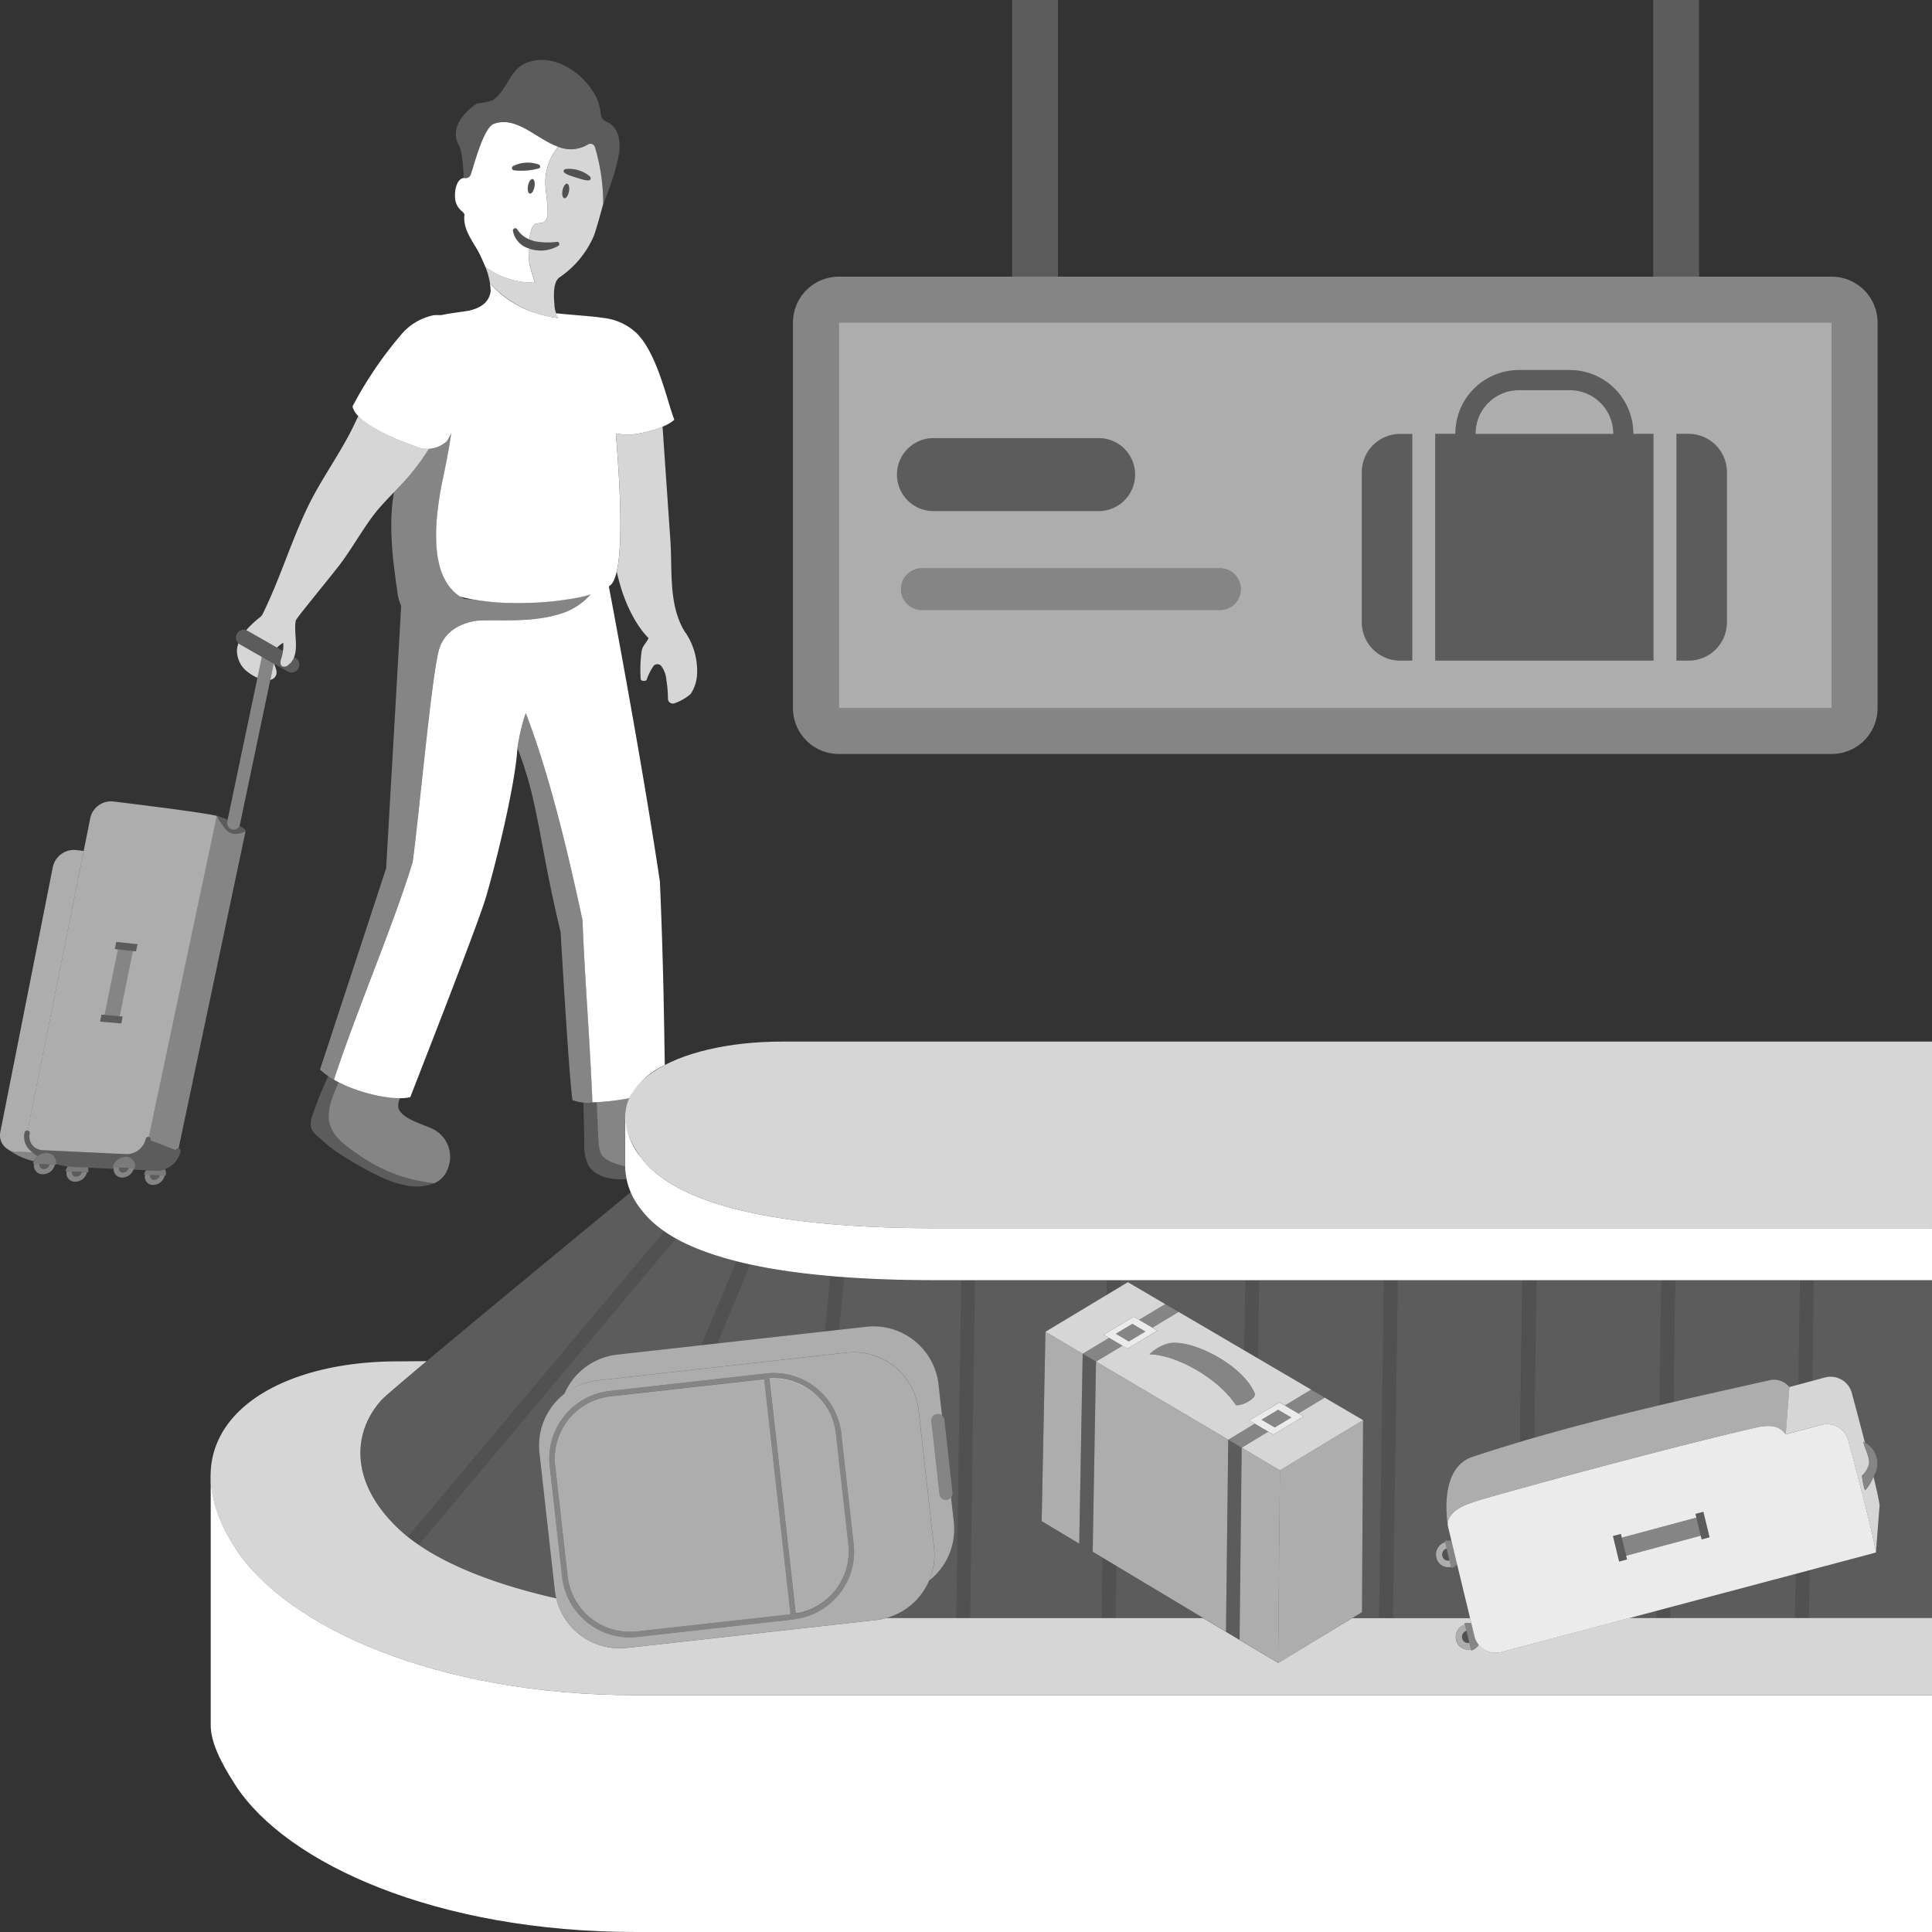 <svg viewBox="0 0 300 300" xmlns="http://www.w3.org/2000/svg"><rect x="0" y="0" width="300" height="300" fill="#333333" stroke="none"/><g fill="#fff"><path d="m 90.45 142.88 c -1.98 -9.12 -4.88 -21.9 -8.81 -32.16 a 29.79 29.79 0 0 0 -1.29 5.44 c 3.33 8.56 3.22 14.05 6.69 28.53 .04 .15 1.23 21.59 1.85 26.14 a 6.83 6.83 0 0 0 3.11 .35 c -.41 -10 -1.19 -19.22 -1.55 -28.3 z" opacity=".4"/><path d="m 17.63 124.46 a 3.29 3.29 0 0 0 -3.62 2.61 l -9.71 48.48 a .4 .4 0 0 1 .32 .48 2.14 2.14 0 0 0 .38 1.76 2.19 2.19 0 0 0 1.66 .81 l 12.96 .62 a 3.05 3.05 0 0 0 3.01 -2.36 .4 .4 0 0 1 .48 -.31 l 10.56 -49.86 c -2.42 -.6 -16.04 -2.23 -16.04 -2.23 z m 3.48 23.26 l -.48 -.05 -2.07 10.14 .48 .04 -.22 1.07 -3.28 -.28 .22 -1.08 .48 .04 2.08 -10.19 -.48 -.05 .22 -1.09 3.29 .35 z" opacity=".6"/><path d="m 72.01 27.65 a .87 .87 0 0 1 .19 0 v -.02 .01 h .03 a .79 .79 0 0 0 .87 -.5 c .48 -1.24 1.95 -7.31 3.62 -7.92 3.49 -1.27 6.58 2.35 9.98 3.56 a 5.15 5.15 0 0 0 4.65 -.38 .73 .73 0 0 1 1.05 .46 30.24 30.24 0 0 1 1.26 8.82 l -.05 .19 c .55 -1.35 2.51 -6.36 2.59 -8.89 .08 -2.78 -1.16 -3.75 -2.04 -4.09 a 1.37 1.37 0 0 1 -.87 -1.15 8.18 8.18 0 0 0 -.67 -2.58 c -1.97 -3.92 -6.79 -7.17 -11.08 -5.32 -2.43 1.09 -2.85 4.31 -5.07 5.74 a 9.98 9.98 0 0 1 -2.29 .47 c -.45 .1 -4.8 3.18 -2.94 6.49 .51 .91 .66 2.89 .77 5.11 z" opacity=".2"/><path d="m 73.94 93.16 l -1.88 -.18 c -4.93 -2.45 -4.93 -10.06 -3.51 -17.45 .25 -1.31 1.12 -5.18 1.55 -8.32 a 4.85 4.85 0 0 1 -.74 1.35 4.39 4.39 0 0 1 -2.76 1.13 36.13 36.13 0 0 1 -2.99 4.08 c -.7 .83 -1.56 1.72 -2.43 2.63 -.87 5.03 -.24 10.22 .5 15.33 a 7.56 7.56 0 0 0 .61 2.35 c -.3 5.59 -2.33 40.75 -2.33 40.75 l -10.27 31.26 a 11.64 11.64 0 0 0 2.15 1.56 c 3.65 -11.06 9.19 -23.81 12.23 -33.79 1.05 -7.92 2.86 -27.99 4.01 -32.7 .98 -4.03 5.11 -4.79 6.57 -4.82 4.04 -.1 8.53 .33 12.98 -1.25 a 10.39 10.39 0 0 0 4.06 -2.79 45.85 45.85 0 0 1 -17.75 .86 z" opacity=".4"/><path d="m 67.3 175.35 c -1.44 -.74 -4.82 -1.54 -5.42 -3.25 a 2.36 2.36 0 0 1 .25 -1.57 23.17 23.17 0 0 1 -9.56 -2.48 l -.23 .55 c -.27 .64 -.55 1.28 -.77 1.94 a 9.02 9.02 0 0 0 -.53 2.46 c -.16 3.09 2.38 4.73 4.64 6.32 a 24.9 24.9 0 0 0 11.45 4.37 c .1 .01 .21 .03 .32 .04 a 3.89 3.89 0 0 0 2.11 -2.32 4.83 4.83 0 0 0 -2.26 -6.06 z" opacity=".4"/><path d="m 55.68 179.32 c -2.26 -1.58 -4.8 -3.22 -4.64 -6.32 a 9.02 9.02 0 0 1 .53 -2.47 c .23 -.66 .5 -1.3 .77 -1.94 l .23 -.55 c -.25 -.13 -.49 -.26 -.73 -.4 -.3 -.17 -.59 -.36 -.86 -.55 a 53.44 53.44 0 0 0 -2.46 6.09 3.75 3.75 0 0 0 -.27 1.56 c .12 1.13 1.04 1.63 1.79 2.32 a 16.97 16.97 0 0 0 2.33 1.86 53.65 53.65 0 0 0 6.36 3.65 16.68 16.68 0 0 0 4.44 1.53 7.5 7.5 0 0 0 4.28 -.38 c -.11 -.02 -.22 -.03 -.32 -.04 a 24.9 24.9 0 0 1 -11.45 -4.36 z" opacity=".2"/><path d="m 24.79 182.51 a .91 .91 0 0 1 -.89 .7 .61 .61 0 0 1 -.58 -.77 l -.79 -.03 a 1.26 1.26 0 0 0 1.2 1.59 1.88 1.88 0 0 0 1.84 -1.45 z" opacity=".4"/><path d="m 23.31 182.45 a .61 .61 0 0 0 .58 .77 .91 .91 0 0 0 .89 -.7 z" opacity=".2"/><path d="m 20.95 181.4 l -3.42 -.15 a 2.09 2.09 0 0 1 2.07 -1.62 1.42 1.42 0 0 1 1.35 1.77 z" opacity=".35"/><path d="m 18.49 181.29 a .62 .62 0 0 0 .6 .78 .92 .92 0 0 0 .9 -.71 z" opacity=".2"/><path d="m 19.99 181.36 a .92 .92 0 0 1 -.9 .71 .62 .62 0 0 1 -.6 -.78 l -.8 -.04 a 1.29 1.29 0 0 0 1.24 1.6 1.89 1.89 0 0 0 1.86 -1.47 z" opacity=".4"/><path d="m 8.7 180.85 l -3.57 -.16 a 2.14 2.14 0 0 1 2.14 -1.65 1.48 1.48 0 0 1 1.43 1.81 z" opacity=".35"/><path d="m 27.74 178.33 a .4 .4 0 0 0 -.45 .25 l -3.89 -1.49 c 0 -.02 .02 -.04 .02 -.06 a .4 .4 0 0 0 -.79 -.16 3.05 3.05 0 0 1 -3.01 2.36 l -12.97 -.63 a 2.19 2.19 0 0 1 -1.65 -.81 2.14 2.14 0 0 1 -.38 -1.76 .4 .4 0 0 0 -.79 -.16 2.93 2.93 0 0 0 .54 2.42 2.8 2.8 0 0 0 .49 .48 5.27 5.27 0 0 0 .97 .79 2.11 2.11 0 0 1 1.45 -.52 1.47 1.47 0 0 1 1.44 1.73 14.5 14.5 0 0 0 2.83 .45 l 6.14 .28 a 1.48 1.48 0 0 1 .03 -.24 l -.16 -.01 a 2.09 2.09 0 0 1 2.07 -1.62 1.42 1.42 0 0 1 1.32 1.77 l -.16 -.01 a 1.76 1.76 0 0 1 -.07 .23 l 3.55 .16 h .14 a 3.87 3.87 0 0 0 3.64 -2.99 .4 .4 0 0 0 -.31 -.46 z" opacity=".2"/><path d="m 6.13 180.74 a .65 .65 0 0 0 .63 .79 .94 .94 0 0 0 .94 -.72 z" opacity=".2"/><path d="m 7.7 180.81 a .94 .94 0 0 1 -.94 .72 .65 .65 0 0 1 -.63 -.79 l -.84 -.04 a 1.34 1.34 0 0 0 1.31 1.64 1.94 1.94 0 0 0 1.93 -1.5 z" opacity=".4"/><path d="m 11.17 181.92 a .64 .64 0 0 0 .62 .79 .93 .93 0 0 0 .92 -.72 z" opacity=".2"/><path d="m 12.71 181.99 a .93 .93 0 0 1 -.92 .72 .64 .64 0 0 1 -.62 -.79 l -.82 -.04 a 1.31 1.31 0 0 0 1.27 1.62 1.92 1.92 0 0 0 1.9 -1.48 z" opacity=".4"/><path d="m 4.85 178.77 a 2.8 2.8 0 0 1 -.49 -.48 2.93 2.93 0 0 1 -.54 -2.42 .41 .41 0 0 1 .48 -.32 l 8.69 -43.41 -1.13 -.14 a 3.36 3.36 0 0 0 -3.66 2.65 l -8.14 41.08 a 2.52 2.52 0 0 0 2.46 3.08 l 2.51 .12 c -.07 -.05 -.13 -.1 -.18 -.16 z" opacity=".6"/><path d="m 5.82 179.55 a 5.9 5.9 0 0 1 -.8 -.63 l -2.51 -.12 a 2.74 2.74 0 0 1 -1.58 -.57 10.9 10.9 0 0 0 4.31 2.08 2.1 2.1 0 0 1 .58 -.76 z" opacity=".4"/><path d="m 18.56 157.81 l -2.33 -.2 2.08 -10.19 2.33 .24 z" opacity=".4"/><path d="m 21.11 147.71 l -3.28 -.34 .22 -1.09 3.29 .35 z" opacity=".2"/><path d="m 18.81 158.93 l -3.28 -.28 .22 -1.08 3.28 .28 z" opacity=".2"/><path d="m 24.41 181.79 h -.14 l -1.6 -.07 a 1.94 1.94 0 0 0 -.3 .69 l 3.36 .14 a 1.51 1.51 0 0 0 -.11 -.99 3.44 3.44 0 0 1 -1.21 .23 z" opacity=".35"/><path d="m 11.53 181.21 c -.29 -.01 -.63 -.05 -1 -.1 a 1.95 1.95 0 0 0 -.35 .76 l 3.51 .15 a 1.58 1.58 0 0 0 -.02 -.72 z" opacity=".35"/><path d="m 37.11 129.42 a 2.06 2.06 0 0 1 -2.15 -.77 10.74 10.74 0 0 1 -1.3 -1.96 l -10.56 49.86 a .4 .4 0 0 1 .31 .48 c 0 .02 -.02 .04 -.02 .06 l 3.89 1.49 a .4 .4 0 0 1 .45 -.25 l 10.4 -49.26 a 4.12 4.12 0 0 1 -1.02 .35 z" opacity=".4"/><path d="m 37.18 128.21 a 1 1 0 0 1 -.91 .6 1.06 1.06 0 0 1 -.21 -.02 1.01 1.01 0 0 1 -.78 -1.2 l .06 -.3 a 9.17 9.17 0 0 0 -1.68 -.61 10.74 10.74 0 0 0 1.3 1.96 2.06 2.06 0 0 0 2.15 .77 4.12 4.12 0 0 0 1.02 -.36 c .07 -.16 -.35 -.49 -.95 -.84 z" opacity=".2"/><path d="m 40.66 101.99 l -5.38 25.61 a 1.01 1.01 0 0 0 .78 1.2 1.06 1.06 0 0 0 .21 .02 1.01 1.01 0 0 0 .99 -.8 l 5.24 -24.97 z" opacity=".4"/><path d="m 42.5 103.04 l -.53 2.53 a 1.24 1.24 0 0 0 .71 -.42 c .55 -.67 .13 -1.37 -.12 -2.08" opacity=".8"/><path d="m 37.28 100.07 a 1.25 1.25 0 0 1 -.25 -.2 5.11 5.11 0 0 0 -.22 .83 4.15 4.15 0 0 0 1.8 3.75 6.48 6.48 0 0 0 1.37 .79 l .68 -3.24 z" opacity=".8"/><path d="m 64.75 69.4 c -2.46 -.87 -7.12 -2.69 -9.1 -4.79 -.15 .28 -.29 .55 -.41 .83 -2.15 4.66 -5.34 8.84 -7.54 13.46 -2.56 5.37 -4.28 11.12 -6.93 16.47 -.02 .03 -.03 .06 -.04 .09 a 1.89 1.89 0 0 1 -.34 .37 16.18 16.18 0 0 0 -2.16 2.03 1.2 1.2 0 0 1 .25 .11 l 4.54 2.59 a 3.94 3.94 0 0 1 .97 -.75 c .01 .19 .01 .37 .01 .56 a 7.21 7.21 0 0 1 -.31 1.81 2.44 2.44 0 0 0 -.15 .68 .68 .68 0 0 0 .29 .6 .86 .86 0 0 0 .92 -.19 c 2.08 -1.61 .73 -4.76 1.19 -6.95 .35 -.67 4.73 -5.94 6.75 -8.55 1.8 -2.33 3.67 -5.68 5.48 -8 1.49 -1.91 3.88 -4.13 5.46 -6 a 36.13 36.13 0 0 0 2.97 -4.08 4.91 4.91 0 0 1 -1.85 -.29 z" opacity=".8"/><path d="m 45.84 102.16 l -.2 -.11 a 2.81 2.81 0 0 1 -.91 1.21 .86 .86 0 0 1 -.92 .19 .68 .68 0 0 1 -.29 -.6 2.44 2.44 0 0 1 .15 -.68 7.19 7.19 0 0 0 .24 -1.11 l -5.43 -3.1 a 1.21 1.21 0 1 0 -1.2 2.1 l 7.36 4.19 a 1.21 1.21 0 1 0 1.2 -2.1 z" opacity=".2"/><path d="m 92.39 22.87 a .73 .73 0 0 0 -1.05 -.46 5.15 5.15 0 0 1 -4.65 .38 8.67 8.67 0 0 0 -1.92 6.74 c .1 1.19 .29 2.37 .28 3.56 a 1.55 1.55 0 0 1 -.56 1.38 c -.44 .26 -1.04 .1 -1.46 .38 a 1.42 1.42 0 0 0 -.46 .7 6.33 6.33 0 0 0 -.24 .87 c -.05 .26 -.09 .51 -.12 .76 a 5.14 5.14 0 0 0 .78 .27 10.33 10.33 0 0 0 3.49 .1 .34 .34 0 0 1 .22 .62 5.43 5.43 0 0 1 -4.61 .4 q -.01 .35 0 .69 a 11.12 11.12 0 0 0 .18 1.88 c .19 .94 .81 2.74 .81 2.74 a 12.61 12.61 0 0 1 -7.7 -2.43 12.67 12.67 0 0 1 .71 2.52 16.74 16.74 0 0 0 10.62 5.42 4.29 4.29 0 0 1 -.62 -2.15 c -.1 -1.05 -.26 -3.39 .75 -4.14 a 14.92 14.92 0 0 0 5.33 -6.38 c .43 -1.03 1.49 -5.04 1.49 -5.04 a 30.24 30.24 0 0 0 -1.27 -8.81 z m -4.05 6.88 c -.12 .62 -.44 1.09 -.71 1.03 s -.4 -.6 -.28 -1.22 .44 -1.09 .71 -1.03 .4 .6 .28 1.22 z m 1.13 -2.17 c -.41 -.17 -2.69 -.7 -1.71 -1.32 a 5.03 5.03 0 0 1 3.87 1.16 c .58 1.16 -1.74 .26 -2.15 .16 z" opacity=".8"/><path d="m 82.09 39.25 q -.01 -.34 0 -.69 a 3.46 3.46 0 0 1 -2.44 -2.74 .36 .36 0 0 1 .35 -.38 .36 .36 0 0 1 .32 .18 3.99 3.99 0 0 0 1.88 1.56 c .03 -.25 .07 -.5 .12 -.76 a 6.33 6.33 0 0 1 .24 -.87 1.42 1.42 0 0 1 .46 -.7 c .42 -.29 1.02 -.12 1.46 -.38 a 1.55 1.55 0 0 0 .56 -1.38 c .01 -1.19 -.17 -2.37 -.28 -3.56 a 8.67 8.67 0 0 1 1.92 -6.74 c -3.4 -1.21 -6.49 -4.84 -9.98 -3.56 -1.67 .61 -3.14 6.68 -3.62 7.92 a .79 .79 0 0 1 -.87 .5 h -.03 v -.01 .02 a .84 .84 0 0 0 -.27 0 c -.87 .16 -1.42 1.66 -1.22 3.36 a 2.92 2.92 0 0 0 1.06 1.8 1.57 1.57 0 0 1 .38 .48 c -.34 2.37 1.47 4.38 2.32 6.1 .35 .72 .66 1.39 .91 2.05 a 12.61 12.61 0 0 0 7.7 2.43 s -.62 -1.8 -.81 -2.74 a 11.12 11.12 0 0 1 -.16 -1.89 z m .89 -10.22 c -.12 .62 -.44 1.09 -.71 1.03 s -.4 -.6 -.28 -1.22 .44 -1.09 .71 -1.03 .4 .6 .28 1.22 z m -3.32 -3.23 a 5.02 5.02 0 0 1 4.04 -.23 .32 .32 0 0 1 -.03 .58 10.26 10.26 0 0 1 -3.89 .29 .35 .35 0 0 1 -.12 -.64 z"/><ellipse cx="82.48" cy="28.93" opacity=".15" rx="1.15" ry=".51" transform="matrix(.187 -.982 .982 .187 38.62 104.54)"/><path d="m 83.66 26.15 a 10.26 10.26 0 0 1 -3.89 .29 .35 .35 0 0 1 -.12 -.64 5.02 5.02 0 0 1 4.04 -.23 .32 .32 0 0 1 -.03 .58 z" opacity=".15"/><path d="m 87.77 26.26 a 5.03 5.03 0 0 1 3.87 1.16 c .57 1.16 -1.76 .26 -2.17 .16 -.41 -.17 -2.69 -.7 -1.71 -1.32 z" opacity=".15"/><path d="m 86.71 38.17 c -2.24 1.49 -6.63 .71 -7.06 -2.34 a .36 .36 0 0 1 .35 -.38 .36 .36 0 0 1 .32 .18 4.33 4.33 0 0 0 2.68 1.82 10.33 10.33 0 0 0 3.49 .1 .34 .34 0 0 1 .22 .62 z" opacity=".15"/><ellipse cx="87.85" cy="29.65" opacity=".15" rx="1.15" ry=".51" transform="matrix(.187 -.982 .982 .187 42.27 110.4)"/><path d="m 106.69 98.61 a 2.53 2.53 0 0 0 -.3 -.42 v -.01 c -2.62 -4.16 -1.97 -9.51 -2.29 -14.21 l -1.22 -17.72 a 18.21 18.21 0 0 1 -3.62 1.05 9.1 9.1 0 0 1 -3.63 -.01 c .7 8.34 1.1 17.32 .14 21.47 1.49 6.86 4.49 9.89 4.94 10.32 -.39 .85 -.96 1.19 -1.09 2.1 a 21.34 21.34 0 0 0 -.13 4.31 c .08 .3 .79 .33 .93 .05 a 8.15 8.15 0 0 1 1.11 -2.19 .8 .8 0 0 1 1.09 0 4.03 4.03 0 0 1 .85 2.21 18.32 18.32 0 0 1 .25 2.93 .76 .76 0 0 0 1.08 .69 7.41 7.41 0 0 0 2.46 -1.44 6.15 6.15 0 0 0 .99 -3.23 10.72 10.72 0 0 0 -1.56 -5.9 z" opacity=".8"/><path d="m 74.66 96.34 c -1.45 .04 -5.59 .8 -6.57 4.82 -1.15 4.71 -2.96 24.78 -4.01 32.7 -3.05 9.98 -8.58 22.72 -12.23 33.79 3.9 2.27 9.62 3.32 11.86 2.71 2.67 -6.86 10.37 -26.56 11.67 -30.79 .96 -3.11 4.52 -16.65 4.97 -23.41 a 29.79 29.79 0 0 1 1.29 -5.44 c 3.94 10.26 6.84 23.04 8.81 32.16 .35 9.08 1.13 18.3 1.54 28.3 a 38.91 38.91 0 0 0 5.71 -.64 11.72 11.72 0 0 1 5.53 -5.16 c -.1 -5.18 -.17 -14.79 -.76 -28.45 -2.49 -16.84 -6.99 -40.95 -7.93 -45.87 .09 -.06 .17 -.12 .24 -.18 2.12 -1.78 1.71 -13.18 .84 -23.59 a 9.1 9.1 0 0 0 3.63 .01 c 1.29 -.22 4.3 -.98 5.46 -2.14 -1.02 -2.41 -2.62 -10.51 -6.07 -13.62 a 8.9 8.9 0 0 0 -5.05 -2.18 c -1.32 -.24 -4.85 -.46 -6.58 -.65 -.2 -.02 -.43 -.04 -.68 -.05 a 2.86 2.86 0 0 0 .36 .73 c -.19 -.02 -.4 -.05 -.61 -.08 l -.12 -.02 a 17.92 17.92 0 0 1 -2.49 -.59 15.96 15.96 0 0 1 -7.4 -4.73 10.45 10.45 0 0 1 .12 1.21 c -.23 1.77 -1.51 2.58 -3.15 3.01 -.71 .18 -2.78 .37 -4.57 .75 a 10.73 10.73 0 0 0 -1.08 0 8.94 8.94 0 0 0 -5.27 3.23 60.08 60.08 0 0 0 -7.38 10.94 c .57 2.7 6.95 5.22 9.99 6.29 a 4.49 4.49 0 0 0 4.61 -.84 4.85 4.85 0 0 0 .74 -1.35 c -.43 3.15 -1.3 7.02 -1.55 8.32 q -.13 .68 -.24 1.35 c -.03 .2 -.06 .4 -.09 .6 -.04 .25 -.08 .5 -.11 .75 s -.07 .52 -.1 .78 c -.02 .18 -.05 .37 -.07 .55 -.03 .3 -.06 .59 -.08 .88 -.01 .14 -.03 .29 -.04 .43 -.02 .32 -.04 .63 -.05 .95 0 .11 -.01 .22 -.02 .33 -.01 .33 -.01 .66 -.01 .99 v .26 c 0 .34 .02 .68 .03 1.01 0 .06 .01 .13 .01 .19 q .03 .52 .09 1.02 c 0 .05 .01 .09 .01 .14 q .06 .51 .15 1.01 c .01 .03 .01 .07 .02 .1 q .09 .5 .22 .98 l .02 .07 q .13 .48 .3 .94 l .02 .05 q .17 .46 .38 .88 l .02 .03 a 8.05 8.05 0 0 0 .47 .82 l .01 .02 a 7.29 7.29 0 0 0 .56 .74 l .01 .01 a 6.63 6.63 0 0 0 .65 .66 l .01 .01 a 6.48 6.48 0 0 0 .75 .56 24.63 24.63 0 0 0 2.65 .55 c .58 .09 1.17 .17 1.78 .23 .09 .01 .19 .02 .28 .03 .26 .03 .52 .05 .78 .07 .16 .01 .31 .03 .47 .04 .25 .02 .5 .03 .75 .04 l .53 .02 q .37 .01 .73 .02 c .19 0 .38 .01 .56 .01 h .71 c .2 0 .4 0 .6 -.01 .23 0 .45 -.01 .68 -.01 s .45 -.02 .68 -.03 c .2 -.01 .4 -.01 .6 -.02 q .61 -.03 1.22 -.08 c .16 -.01 .32 -.03 .48 -.04 .26 -.02 .52 -.05 .77 -.07 .17 -.02 .34 -.04 .51 -.06 .24 -.03 .48 -.05 .71 -.09 .17 -.02 .34 -.05 .5 -.07 .23 -.03 .46 -.07 .69 -.1 l .48 -.07 c .23 -.04 .45 -.08 .68 -.12 .14 -.03 .28 -.05 .42 -.08 .24 -.05 .47 -.1 .7 -.15 .11 -.03 .23 -.05 .34 -.08 .33 -.08 .65 -.17 .95 -.26 a 10.39 10.39 0 0 1 -4.06 2.79 c -4.45 1.57 -8.95 1.14 -12.98 1.24 z"/><path d="m 92.95 177.46 a 6.34 6.34 0 0 0 .28 1.47 c .43 1.27 2.37 1.83 3.84 2.18 v -7.97 h .01 a 6.88 6.88 0 0 1 .63 -2.6 39.91 39.91 0 0 1 -5.05 .61 q .11 2.64 .23 5.28 c .02 .34 .03 .68 .06 1.03 z" opacity=".4"/><path d="m 91.34 180.9 c 1 1.75 3.28 2.25 5.3 2.23 l .64 -.01 a 7.88 7.88 0 0 1 -.18 -1.42 h -.02 v -.59 c -1.47 -.35 -3.41 -.9 -3.84 -2.18 a 6.34 6.34 0 0 1 -.28 -1.47 c -.03 -.34 -.05 -.69 -.06 -1.03 q -.12 -2.64 -.23 -5.28 c -.23 .01 -.45 .02 -.66 .03 -.52 .01 -1 .01 -1.42 -.01 l .14 6.4 a 6.96 6.96 0 0 0 .61 3.33 z" opacity=".2"/><path d="m 243.76 60.59 h -7.91 a 6.74 6.74 0 0 0 -6.73 6.74 v .05 h 21.38 v -.05 a 6.74 6.74 0 0 0 -6.74 -6.74 z" opacity=".6"/><path d="m 130.25 50.08 v 59.88 h 154.18 v -59.88 z m 14.7 17.95 h 25.64 a 5.66 5.66 0 1 1 0 11.33 h -25.64 a 5.66 5.66 0 0 1 0 -11.33 z m 44.31 26.7 h -45.93 a 3.24 3.24 0 1 1 0 -6.47 h 45.92 a 3.24 3.24 0 1 1 0 6.47 z m 30.03 7.85 h -1.9 a 5.95 5.95 0 0 1 -5.93 -5.93 v -23.34 a 5.95 5.95 0 0 1 5.93 -5.93 h 1.9 z m 37.46 0 h -33.89 v -35.21 h 3.13 v -.05 a 9.87 9.87 0 0 1 9.86 -9.86 h 7.91 a 9.87 9.87 0 0 1 9.86 9.86 v .05 h 3.13 z m 11.4 -5.93 a 5.95 5.95 0 0 1 -5.93 5.93 h -1.9 v -35.21 h 1.9 a 5.95 5.95 0 0 1 5.93 5.93 z" opacity=".6"/><path d="m 157.17 0 h 7.12 v 42.96 h -7.12 z" opacity=".2"/><path d="m 256.71 0 h 7.12 v 42.96 h -7.12 z" opacity=".2"/><path d="m 284.43 50.08 v 59.88 h -154.18 v -59.88 z m 0 -7.12 h -154.18 a 7.13 7.13 0 0 0 -7.12 7.12 v 59.88 a 7.12 7.12 0 0 0 7.12 7.12 h 154.18 a 7.12 7.12 0 0 0 7.12 -7.12 v -59.88 a 7.13 7.13 0 0 0 -7.12 -7.12 z" opacity=".4"/><path d="m 170.59 79.36 h -25.64 a 5.66 5.66 0 0 1 0 -11.33 h 25.64 a 5.66 5.66 0 1 1 0 11.33 z" opacity=".2"/><path d="m 189.26 94.74 h -45.93 a 3.24 3.24 0 1 1 0 -6.47 h 45.92 a 3.24 3.24 0 1 1 0 6.47 z" opacity=".4"/><path d="m 262.22 67.37 h -1.9 v 35.21 h 1.9 a 5.95 5.95 0 0 0 5.93 -5.93 v -23.34 a 5.95 5.95 0 0 0 -5.93 -5.94 z" opacity=".2"/><path d="m 219.28 67.37 h -1.9 a 5.95 5.95 0 0 0 -5.93 5.93 v 23.35 a 5.95 5.95 0 0 0 5.93 5.93 h 1.9 z" opacity=".2"/><path d="m 222.86 102.58 h 33.89 v -35.21 h -3.13 v -.05 a 9.87 9.87 0 0 0 -9.86 -9.86 h -7.91 a 9.87 9.87 0 0 0 -9.86 9.86 v .05 h -3.13 z m 6.25 -35.25 a 6.74 6.74 0 0 1 6.73 -6.73 h 7.91 a 6.74 6.74 0 0 1 6.73 6.73 v .05 h -21.38 z" opacity=".2"/><path d="m 99.57 179.77 a 10.55 10.55 0 0 1 -2.48 -6.64 h -.01 v 8.56 h .02 a 10.94 10.94 0 0 0 2.48 6.15 c 5.84 7.85 22.93 10.95 45.73 10.95 h 154.69 v -8.07 h -154.7 c -22.81 0 -39.89 -3.1 -45.73 -10.95 z"/><path d="m 145.3 190.72 h 154.7 v -28.98 h -178.65 c -16.23 0 -30.11 6.84 -21.79 18.03 5.85 7.85 22.93 10.95 45.74 10.95 z" opacity=".8"/><path d="m 99.57 187.85 a 14.64 14.64 0 0 1 -1.63 -2.73 c -11.12 9.15 -37.25 30.7 -38.63 32.21 l -.03 .02 h .01 c -4.53 4.96 -5.02 12.63 2.32 19.77 .53 .51 1.1 1 1.7 1.48 l 39.8 -47.41 a 15.04 15.04 0 0 1 -3.54 -3.34 z" opacity=".2"/><path d="m 103.1 191.18 l -39.8 47.41 c .55 .44 1.12 .87 1.73 1.29 l 39.91 -47.55 q -.97 -.55 -1.84 -1.15 z" opacity=".15"/><path d="m 149.23 198.8 l -.76 52.45 h 2.16 l .76 -52.45 z" opacity=".15"/><path d="m 214.9 198.8 l -.76 52.45 h 2.15 l .76 -52.45 z" opacity=".15"/><path d="m 281.64 198.8 l -.23 15.63 2.02 -.54 a 3.43 3.43 0 0 1 4.19 2.63 s .96 3.57 1.98 7.51 a 3.83 3.83 0 0 1 1.67 1.93 3.63 3.63 0 0 1 -.26 3.16 c -.03 .06 -.06 .14 -.09 .2 .47 1.93 .83 3.56 .96 4.4 l -.57 7.36 -10.32 2.74 -.11 7.44 h 19.12 v -52.46 z" opacity=".2"/><path d="m 274.53 214.38 a 3.12 3.12 0 0 1 3.34 1 l 1.38 -.37 .24 -16.21 h -19.38 l -.27 18.91 c 5.32 -1.25 10.34 -2.36 14.69 -3.33 z" opacity=".2"/><path d="m 259.37 249.55 l -.02 1.7 h 19.37 l .1 -6.87 z" opacity=".2"/><path d="m 257.67 218.22 l .28 -19.42 h -19.37 l -.35 24.46 c 6.49 -1.87 13.15 -3.55 19.44 -5.04 z" opacity=".2"/><path d="m 252.97 251.25 h 4.22 l .02 -1.13 z" opacity=".2"/><path d="m 226.27 242.95 a 2.02 2.02 0 0 1 -.92 .55 l -.05 -.2 a 1.87 1.87 0 0 1 -2.28 -1.43 1.99 1.99 0 0 1 1.35 -2.4 l -.05 -.2 a 1.95 1.95 0 0 1 1.06 .02 l -.52 -2.13 c -.02 -.08 -.03 -.15 -.04 -.23 h -.02 s -1.64 -8.89 3.81 -10.71 c 2.42 -.81 4.91 -1.58 7.43 -2.33 l .36 -25.1 h -19.35 l -.76 52.45 h 11.99 z" opacity=".2"/><path d="m 281.41 214.43 l .23 -15.63 h -2.16 l -.23 16.21 z" opacity=".15"/><path d="m 278.82 244.38 l -.1 6.87 h 2.16 l .1 -7.44 z" opacity=".15"/><path d="m 259.83 217.71 l .27 -18.91 h -2.15 l -.28 19.42 c .73 -.18 1.45 -.35 2.16 -.51 z" opacity=".15"/><path d="m 257.21 250.12 l -.02 1.13 h 2.16 l .02 -1.7 z" opacity=".15"/><path d="m 238.22 223.26 l .35 -24.46 h -2.15 l -.36 25.1 q 1.08 -.33 2.16 -.64 z" opacity=".15"/><path d="m 195.52 198.8 l -.18 12.15 16.32 9.57 -.17 29.81 -1.51 .92 h 4.16 l .76 -52.45 z" opacity=".2"/><path d="m 195.34 210.95 l .18 -12.15 h -2.15 l -.16 10.89 z" opacity=".15"/><path d="m 175.14 199.09 l 5.8 3.41 2.08 1.21 10.19 5.98 .16 -10.89 h -19.38 l -.01 .99 z" opacity=".2"/><path d="m 173.35 243.16 l -.12 8.09 h 13.61 z" opacity=".2"/><path d="m 173.98 199.79 l .01 -.99 h -2.15 l -.04 2.3 z" opacity=".15"/><path d="m 171.21 241.88 l -.13 9.37 h 2.15 l .12 -8.09 z" opacity=".15"/><path d="m 169.67 240.95 l -2.09 -1.25 -5.83 -3.5 .59 -29.41 9.46 -5.69 .04 -2.3 h -20.45 l -.76 52.45 h 20.45 l .13 -9.37 z" opacity=".2"/><path d="m 145.3 198.8 c -5.03 0 -9.79 -.15 -14.2 -.47 l -.82 8.18 4.25 -.47 a 10.16 10.16 0 0 1 11.19 8.94 l .54 4.83 a 1.02 1.02 0 0 1 .37 .68 l 1.26 11.3 a 1.01 1.01 0 0 1 -.21 .74 l .43 3.84 a 10.14 10.14 0 0 1 -3.84 9.09 10.18 10.18 0 0 1 -6.66 5.81 h 10.87 l .76 -52.45 z" opacity=".2"/><path d="m 128.09 206.75 l .86 -8.59 a 100.07 100.07 0 0 1 -12.46 -1.8 l -5.11 12.26 z" opacity=".2"/><path d="m 86.15 246.94 l -2.39 -21.38 a 10.14 10.14 0 0 1 3.84 -9.09 10.15 10.15 0 0 1 8.18 -6.11 l 13.15 -1.47 5.43 -13.03 a 39.14 39.14 0 0 1 -9.42 -3.53 l -39.91 47.55 c 5.6 3.83 13.44 6.51 21.34 8.3 a 9.99 9.99 0 0 1 -.22 -1.24 z" opacity=".2"/><path d="m 130.28 206.5 l .82 -8.18 c -.73 -.05 -1.44 -.11 -2.15 -.17 l -.86 8.59 z" opacity=".15"/><path d="m 111.38 208.62 l 5.11 -12.26 c -.73 -.16 -1.44 -.32 -2.12 -.5 l -5.43 13.03 z" opacity=".15"/><path d="m 252.97 251.25 l -19.87 5.28 a 3.33 3.33 0 0 1 -3.45 -1.16 2.06 2.06 0 0 1 -1.21 .92 l -.05 -.2 a 1.87 1.87 0 0 1 -2.28 -1.43 1.99 1.99 0 0 1 1.35 -2.4 l -.05 -.2 a 1.95 1.95 0 0 1 1.06 .02 l -.2 -.82 h -18.29 l -11.51 6.97 -6 -3.59 -1.2 -.72 -4.44 -2.66 h -49.23 a 10.06 10.06 0 0 1 -1.52 .3 l -38.74 4.33 a 10.16 10.16 0 0 1 -10.97 -7.7 c -9.68 -2.19 -19.27 -5.72 -24.77 -11.07 -7.34 -7.14 -6.85 -14.81 -2.32 -19.77 h -.01 l .03 -.02 c .42 -.46 3.1 -2.74 6.94 -5.97 l -4.4 .03 c -22.04 0 -36.5 11.97 -25.2 29.16 7.93 12.06 31.13 22.67 62.1 22.67 h 201.26 v -11.97 z" opacity=".8"/><path d="m 123.84 250.5 c .16 -.03 .32 -.06 .48 -.1 s .31 -.08 .46 -.13 .31 -.09 .45 -.14 .3 -.11 .45 -.17 .29 -.12 .43 -.18 .29 -.14 .43 -.22 .27 -.14 .4 -.21 .28 -.17 .41 -.26 .25 -.16 .37 -.25 .26 -.2 .39 -.3 .23 -.18 .34 -.28 .24 -.22 .36 -.34 .21 -.2 .31 -.3 c .11 -.12 .22 -.25 .33 -.37 .09 -.11 .19 -.21 .27 -.33 .1 -.13 .2 -.27 .29 -.4 .08 -.12 .17 -.23 .24 -.35 .09 -.14 .17 -.29 .25 -.43 .07 -.12 .14 -.24 .21 -.37 .08 -.15 .14 -.31 .22 -.46 .06 -.13 .12 -.25 .17 -.38 .06 -.16 .12 -.33 .17 -.49 .04 -.13 .09 -.26 .13 -.39 .05 -.17 .09 -.35 .13 -.52 .03 -.13 .07 -.26 .09 -.39 .04 -.19 .06 -.38 .08 -.57 .02 -.12 .04 -.25 .05 -.37 .02 -.21 .02 -.43 .03 -.64 0 -.11 .01 -.21 .01 -.32 0 -.32 -.02 -.65 -.06 -.98 l -1.93 -17.22 q -.06 -.49 -.16 -.97 c -.03 -.13 -.07 -.25 -.1 -.37 -.05 -.18 -.09 -.37 -.15 -.55 -.05 -.16 -.12 -.32 -.18 -.48 -.05 -.14 -.1 -.27 -.16 -.41 -.07 -.17 -.16 -.34 -.25 -.5 -.06 -.11 -.11 -.23 -.17 -.33 -.09 -.17 -.2 -.33 -.3 -.49 -.06 -.1 -.12 -.2 -.19 -.3 -.1 -.15 -.22 -.3 -.33 -.44 -.08 -.1 -.15 -.2 -.23 -.3 -.11 -.13 -.23 -.26 -.35 -.38 -.09 -.1 -.19 -.2 -.28 -.3 s -.23 -.21 -.34 -.31 -.23 -.21 -.35 -.31 c -.1 -.08 -.21 -.16 -.32 -.24 -.14 -.11 -.29 -.22 -.44 -.32 -.09 -.06 -.19 -.12 -.28 -.18 -.17 -.11 -.35 -.21 -.53 -.31 -.08 -.04 -.16 -.08 -.24 -.12 -.2 -.1 -.4 -.2 -.61 -.28 -.07 -.03 -.14 -.05 -.21 -.08 -.22 -.09 -.45 -.17 -.68 -.24 -.06 -.02 -.13 -.04 -.19 -.06 -.24 -.07 -.48 -.13 -.72 -.18 -.07 -.01 -.14 -.03 -.21 -.04 -.24 -.04 -.48 -.08 -.72 -.1 -.09 -.01 -.18 -.01 -.27 -.02 -.22 -.02 -.44 -.03 -.66 -.03 -.13 0 -.26 0 -.38 .01 -.11 0 -.22 .01 -.33 .02 l 4.08 36.47 c .11 .03 .2 .02 .29 0 z" opacity=".6"/><path d="m 94.77 216.82 a 9.72 9.72 0 0 0 -8.57 10.72 l 1.93 17.22 a 9.73 9.73 0 0 0 10.73 8.57 l 23.88 -2.67 -4.08 -36.51 z" opacity=".6"/><path d="m 146.89 232.9 a 1.01 1.01 0 0 1 -1 -.9 l -1.26 -11.3 a 1.01 1.01 0 0 1 2.01 -.23 l 1.26 11.3 a 1.01 1.01 0 0 1 -.9 1.13 1.08 1.08 0 0 1 -.11 0 z" opacity=".4"/><path d="m 148.11 236.35 l -.43 -3.84 a 1.01 1.01 0 0 1 -.68 .38 1.08 1.08 0 0 1 -.11 .01 1.01 1.01 0 0 1 -1 -.9 l -1.26 -11.3 a 1.01 1.01 0 0 1 .89 -1.12 1 1 0 0 1 .75 .21 l -.54 -4.83 a 10.16 10.16 0 0 0 -11.19 -8.94 l -38.74 4.33 a 10.15 10.15 0 0 0 -8.18 6.11 10.04 10.04 0 0 1 5.1 -2.1 l 38.74 -4.33 a 10.16 10.16 0 0 1 11.19 8.94 l 2.39 21.38 a 10.04 10.04 0 0 1 -.76 5.09 10.14 10.14 0 0 0 3.83 -9.09 z" opacity=".6"/><path d="m 145.03 240.36 l -2.39 -21.38 a 10.16 10.16 0 0 0 -11.19 -8.94 l -38.75 4.33 a 10.16 10.16 0 0 0 -8.94 11.19 l 2.39 21.38 a 10.16 10.16 0 0 0 11.19 8.94 l 38.74 -4.33 a 10.16 10.16 0 0 0 8.95 -11.19 z m -21.78 11.1 l -.42 .05 -23.88 2.67 a 10.41 10.41 0 0 1 -1.18 .07 10.57 10.57 0 0 1 -10.48 -9.38 l -1.93 -17.22 a 10.56 10.56 0 0 1 9.31 -11.66 l 24.3 -2.72 a 10.55 10.55 0 0 1 11.66 9.31 l 1.93 17.22 a 10.56 10.56 0 0 1 -9.32 11.65 z" opacity=".6"/><path d="m 132.56 239.8 l -1.93 -17.22 a 10.55 10.55 0 0 0 -11.66 -9.31 l -24.3 2.72 a 10.56 10.56 0 0 0 -9.31 11.66 l 1.93 17.22 a 10.57 10.57 0 0 0 10.48 9.38 10.41 10.41 0 0 0 1.18 -.07 l 23.88 -2.67 .42 -.05 a 10.56 10.56 0 0 0 9.31 -11.66 z m -.84 .09 c .04 .33 .06 .65 .06 .98 0 .11 -.01 .21 -.01 .32 0 .21 -.01 .43 -.03 .64 -.01 .13 -.03 .25 -.05 .37 -.02 .19 -.05 .38 -.08 .57 -.03 .13 -.06 .26 -.09 .39 -.04 .18 -.08 .35 -.13 .52 -.04 .13 -.09 .26 -.13 .39 -.06 .17 -.11 .33 -.17 .49 -.05 .13 -.11 .25 -.17 .38 -.07 .16 -.14 .31 -.22 .46 -.06 .12 -.14 .24 -.21 .37 -.08 .14 -.16 .29 -.25 .43 -.08 .12 -.16 .23 -.24 .35 -.1 .14 -.19 .27 -.29 .4 -.09 .11 -.18 .22 -.27 .33 -.11 .13 -.21 .25 -.33 .37 -.1 .1 -.2 .2 -.31 .3 s -.24 .23 -.36 .34 -.22 .18 -.34 .28 -.25 .2 -.39 .3 -.24 .17 -.37 .25 -.27 .18 -.41 .26 -.26 .14 -.4 .21 -.28 .15 -.43 .22 -.28 .12 -.43 .18 -.3 .12 -.45 .17 -.3 .1 -.45 .14 -.31 .09 -.46 .13 -.32 .07 -.48 .1 c -.09 .02 -.18 .03 -.28 .05 l -4.08 -36.47 c .11 -.01 .22 -.02 .33 -.02 .13 0 .26 -.01 .38 -.01 .22 0 .44 .01 .66 .03 .09 .01 .18 .01 .27 .02 .24 .03 .48 .06 .72 .1 .07 .01 .14 .02 .21 .04 .24 .05 .48 .11 .72 .18 .07 .02 .13 .04 .19 .06 .23 .07 .46 .15 .68 .24 .07 .03 .14 .05 .21 .08 .21 .09 .41 .18 .61 .28 .08 .04 .16 .08 .24 .12 .18 .1 .35 .2 .53 .31 .09 .06 .19 .11 .28 .18 .15 .1 .29 .21 .44 .32 .11 .08 .21 .16 .32 .24 .12 .1 .24 .21 .35 .31 s .23 .2 .34 .31 .19 .2 .28 .3 c .12 .13 .24 .25 .35 .38 .08 .1 .15 .2 .23 .3 .11 .15 .23 .29 .33 .44 .07 .1 .13 .2 .19 .3 .1 .16 .21 .32 .3 .49 .06 .11 .11 .22 .17 .33 .08 .17 .17 .33 .25 .5 .06 .13 .1 .27 .16 .41 .06 .16 .13 .31 .18 .48 .06 .18 .1 .37 .15 .55 .03 .13 .07 .25 .1 .37 q .1 .47 .16 .97 z m -32.87 13.44 a 9.73 9.73 0 0 1 -10.73 -8.57 l -1.92 -17.22 a 9.72 9.72 0 0 1 8.57 -10.73 l 23.88 -2.67 4.08 36.51 z" opacity=".4"/><path d="m 98.75 263.23 c -30.97 0 -54.17 -10.61 -62.1 -22.67 -2.75 -4.18 -3.96 -8.05 -3.92 -11.51 h -.01 v 39.18 h .01 c .08 2.18 1.31 5.13 3.92 9.11 7.93 12.05 31.13 22.66 62.1 22.66 h 201.25 v -36.77 z"/><path d="m 211.49 250.33 l -13.02 7.9 .28 -29.91 12.91 -7.8 z" opacity=".6"/><path d="m 191.92 218.21 c -2.58 -3.99 -9 -7.8 -13.43 -7.91 a 6.49 6.49 0 0 1 2.97 -1.7 c 3.5 -.77 11.66 3.34 13.43 7.9 -.1 .81 -1.95 1.77 -2.97 1.71 z" opacity=".4"/><path d="m 198.67 217.76 l 3.73 2.19 -4.68 2.82 -3.73 -2.2 z m -.73 3.89 l 2.57 -1.55 -2.05 -1.2 -2.57 1.55 z" opacity=".9"/><path d="m 192.81 224.8 l -2.09 -1.24 -.35 29.8 2.11 1.27 z" opacity=".2"/><path d="m 170.19 211.43 l -2.07 -1.22 -.54 29.49 2.09 1.25 z" opacity=".2"/><path d="m 178.95 206.16 l 4.07 -2.45 -2.08 -1.21 -4.06 2.44 z" opacity=".4"/><path d="m 172.23 207.74 l -4.11 2.47 2.07 1.22 4.1 -2.47 z" opacity=".4"/><path d="m 177.85 206.76 l -2.02 -1.18 -2.56 1.53 2.02 1.19 z" opacity=".4"/><path d="m 172.23 207.74 l -.84 -.49 4.65 -2.8 .84 .49 4.06 -2.44 -5.8 -3.41 -12.8 7.7 5.78 3.42 z" opacity=".8"/><path d="m 205.7 217.02 l -4.09 2.47 .79 .46 -4.68 2.83 -.79 -.47 -4.12 2.49 5.94 3.52 12.91 -7.8 z" opacity=".8"/><path d="m 183.02 203.71 l -4.07 2.45 .78 .46 -4.65 2.8 -.78 -.46 -4.1 2.47 20.53 12.13 4.12 -2.49 -.85 -.5 4.67 -2.82 .85 .5 4.09 -2.47 z m 8.9 14.5 c -2.58 -3.99 -9 -7.8 -13.43 -7.91 a 6.49 6.49 0 0 1 2.97 -1.7 c 3.5 -.77 11.66 3.34 13.43 7.9 -.1 .81 -1.95 1.77 -2.97 1.71 z" opacity=".8"/><path d="m 176.04 204.45 l 3.68 2.17 -4.65 2.8 -3.68 -2.17 z m -.75 3.85 l 2.56 -1.54 -2.02 -1.19 -2.56 1.54 z" opacity=".9"/><path d="m 201.61 219.49 l 4.09 -2.47 -2.1 -1.23 -4.09 2.47 z" opacity=".4"/><path d="m 194.84 221.08 l -4.12 2.48 2.09 1.24 4.12 -2.49 z" opacity=".4"/><path d="m 200.5 220.09 l -2.04 -1.2 -2.57 1.55 2.04 1.2 z" opacity=".4"/><path d="m 162.34 206.79 l -.59 29.41 5.83 3.5 .54 -29.49 z" opacity=".6"/><path d="m 170.19 211.43 l -.52 29.52 20.7 12.41 .35 -29.8 z" opacity=".6"/><path d="m 192.81 224.8 l -.33 29.83 5.99 3.59 .28 -29.9 z" opacity=".6"/><path d="m 287.05 223.87 a 3.43 3.43 0 0 0 -4.19 -2.63 l -5.57 1.5 c -1.04 -1.52 -2.79 -1.49 -4.65 -1.06 -15.8 3.63 -45.49 11.83 -44.03 11.65 -1.84 .5 -4.21 1.88 -3.74 3.83 l 1.34 5.57 2.7 11.18 a 3.43 3.43 0 0 0 4.19 2.63 l 58.2 -15.46 c -.46 -3.14 -4.25 -17.21 -4.25 -17.21 z m -22.82 15.17 l -.14 -.58 -11.58 3.11 .14 .58 -1.23 .33 -.96 -3.96 1.23 -.33 .14 .58 11.58 -3.11 -.14 -.58 1.23 -.33 .96 3.96 z" opacity=".9"/><path d="m 289.31 223.86 c .47 1.74 1.16 2.68 .82 3.73 a 3.55 3.55 0 0 1 -1.04 1.57 c .08 .32 .34 2.25 .57 2.23 a 7.41 7.41 0 0 0 1.35 -2.28 3.63 3.63 0 0 0 .26 -3.17 3.76 3.76 0 0 0 -1.96 -2.08 z" opacity=".4"/><path d="m 290.92 229.31 a 7.04 7.04 0 0 1 -1.26 2.08 c -.24 .02 -.49 -1.91 -.57 -2.23 a 3.55 3.55 0 0 0 1.04 -1.57 c .34 -1.06 -.35 -1.99 -.82 -3.73 a 2.73 2.73 0 0 1 .28 .16 c -1.01 -3.94 -1.98 -7.51 -1.98 -7.51 a 3.43 3.43 0 0 0 -4.19 -2.63 l -5.57 1.5 -.57 7.36 5.57 -1.5 a 3.43 3.43 0 0 1 4.19 2.63 s 3.79 14.08 4.26 17.2 l .57 -7.36 c -.12 -.84 -.48 -2.47 -.95 -4.4 z" opacity=".8"/><path d="m 228.61 233.33 c -1.47 .18 28.23 -8.02 44.03 -11.65 1.86 -.43 3.61 -.46 4.65 1.06 l .57 -7.36 a 3.12 3.12 0 0 0 -3.34 -1 c -12.53 2.8 -30.58 6.73 -45.89 11.84 -5.45 1.82 -3.81 10.71 -3.81 10.71 h .02 c -.24 -1.83 2 -3.13 3.77 -3.6 z" opacity=".6"/><path d="m 224.62 240.46 a .96 .96 0 0 0 -.66 1.16 .9 .9 0 0 0 1.1 .69 z" opacity=".15"/><path d="m 225.07 242.31 a .9 .9 0 0 1 -1.1 -.69 .96 .96 0 0 1 .66 -1.16 l -.24 -.99 a 1.99 1.99 0 0 0 -1.35 2.4 1.87 1.87 0 0 0 2.28 1.43 z" opacity=".6"/><path d="m 227.7 253.24 a .96 .96 0 0 0 -.66 1.16 .9 .9 0 0 0 1.1 .69 z" opacity=".15"/><path d="m 228.15 255.09 a .9 .9 0 0 1 -1.1 -.69 .96 .96 0 0 1 .66 -1.16 l -.24 -.99 a 1.99 1.99 0 0 0 -1.35 2.4 1.87 1.87 0 0 0 2.28 1.43 z" opacity=".6"/><path d="m 226.22 242.72 l -.83 -3.43 a 1.95 1.95 0 0 0 -1.06 -.02 l 1.02 4.23 a 2.02 2.02 0 0 0 .92 -.55 z" opacity=".4"/><path d="m 228.92 253.9 l -.44 -1.83 a 1.95 1.95 0 0 0 -1.06 -.02 l 1.02 4.23 a 2.06 2.06 0 0 0 1.21 -.92 3.66 3.66 0 0 1 -.73 -1.46 z" opacity=".4"/><path d="m 252.51 241.57 l -.68 -2.8 11.58 -3.11 .68 2.8 z" opacity=".4"/><path d="m 264.23 239.04 l -.96 -3.96 1.24 -.33 .95 3.96 z" opacity=".2"/><path d="m 251.42 242.48 l -.96 -3.95 1.23 -.34 .96 3.96 z" opacity=".2"/></g></svg>